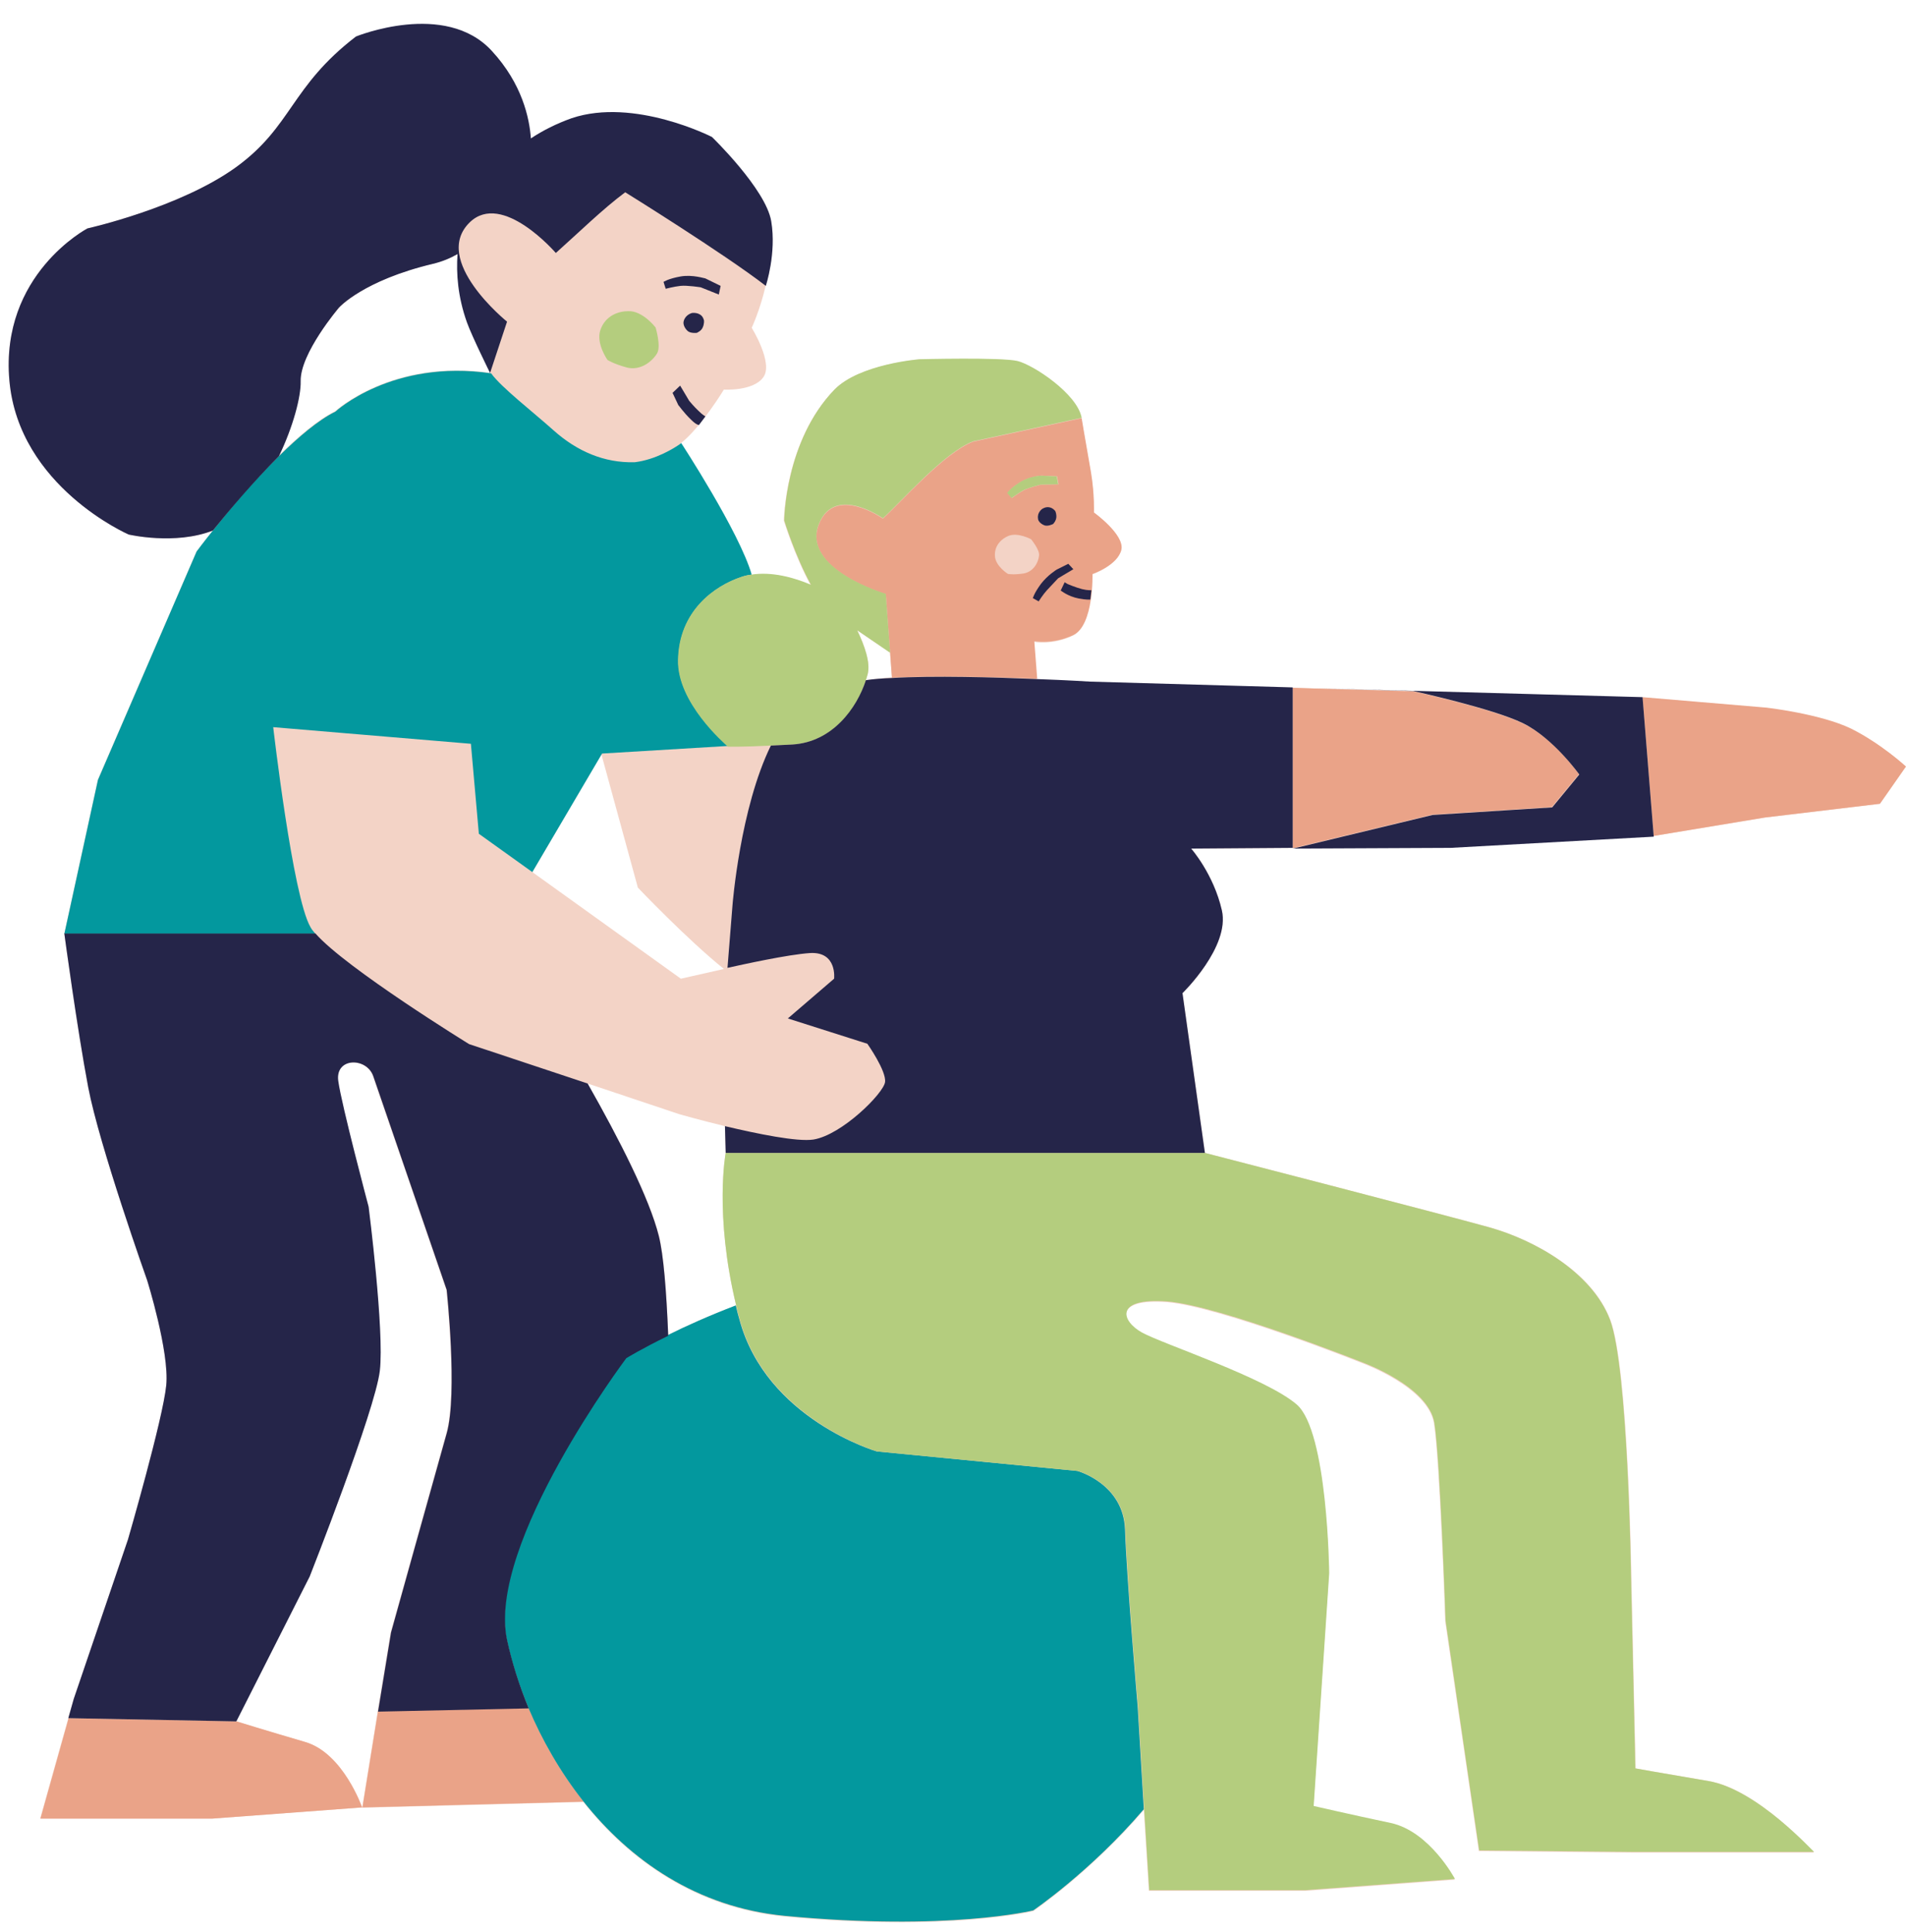 <?xml version="1.0" encoding="UTF-8" standalone="no"?><svg xmlns="http://www.w3.org/2000/svg" xmlns:xlink="http://www.w3.org/1999/xlink" fill="#000000" height="534.6" preserveAspectRatio="xMidYMid meet" version="1" viewBox="-2.4 -6.6 527.4 534.6" width="527.4" zoomAndPan="magnify"><g id="change1_1"><path d="M398.9,227.8l56.2-3.1l30.8-5.1l31.8-3.8l7.2-10.3c0,0-6.8-6.3-15.3-10.4s-23.4-5.8-23.4-5.8l-34.3-2.9 l-90.6-2.5l-6.2-0.2l-56.1-1.6c0,0-6.1-0.4-14.6-0.7l-0.8-10.4c0,0,5.1,1,10.8-1.7c5.7-2.7,5.3-16.9,5.3-16.9s7-2.4,8-6.7 s-7.5-10.5-7.5-10.5s0.2-4.9-0.8-11c-1.9-10.8-2.6-15.1-2.6-15.1c-1.2-6.6-13.3-14.6-17.7-15.7c-4.4-1.1-27.2-0.5-27.2-0.5 s-16.6,1.3-23.5,8.4c-13.7,14.2-13.9,36.2-13.9,36.2s3,9.8,7.4,17.8c-4.7-2-10.8-3.7-16.5-2.8c-3.3-11.8-19.5-36.4-19.5-36.4 s-0.1,0.1-0.4,0.3c0.1-0.1,0.3-0.2,0.4-0.3c5.5-4.2,12-14.9,12-14.9s8.1,0.5,10.9-3.4c2.9-3.9-3.2-13.7-3.2-13.7s2.3-4.9,3.8-11.4 c0,0,3-8.9,1.5-17.9s-16.4-23.3-16.4-23.3s-21.5-11-38.8-5.2c-4.3,1.4-8.1,3.4-11.3,5.6c-0.4-5.5-2.5-15-10.8-24.2 c-12.9-14.1-37.6-4-37.6-4C78,17.4,78.5,28.3,63,39.6s-41.2,17-41.2,17S-2.4,69.3,0.2,98.7c2.6,29.3,33,42.6,33,42.6 s12.8,3,23.3-1.1c-2.8,3.5-4.5,5.8-4.5,5.8l-27.3,63.1l-9.3,42.6l0,0c0,0,3.5,26.1,6.6,42.5c3.1,16.3,16.3,53.4,16.3,53.4 s6.2,19.8,5.3,29.1S33,419.4,33,419.4l-15,44.1l-1.5,5.3l-7.8,27.8h47.6l41.5-3.1c0,0-5.3-15-15.9-18.1c-10.6-3.1-19-5.7-19-5.7 l20.3-40.1c0,0,18.1-45.9,19.4-56.9c1.3-11-3.1-45.4-3.1-45.4s-7.5-28.2-8.4-34.8c-0.9-6.6,7.9-6.6,9.7-1.3 c1.8,5.3,20.3,59.1,20.3,59.1s3.1,28.7,0,39.7c-3.1,11-15.4,55.1-15.4,55.1l-3.6,21.9l-4.3,26.6l61.2-1.6 c12.9,16.3,31.4,29.3,55.7,31.7c45.3,4.3,68.8-1.5,68.8-1.5s15.9-10.8,30.6-28l1.4,22.4h43.1l41.5-3.1c0,0-7-13.2-17.8-15.5 c-10.9-2.3-21.3-4.7-21.3-4.7l4.3-64.4c0,0-0.4-39.3-9-46.7s-37-16.7-42.8-19.9s-7.7-9.7,7-8.6c14.7,1.2,54.1,16.9,54.1,16.9 s18.2,6.6,19.8,16.7c1.6,10.1,3.1,54.7,3.1,54.7l9.3,63.6l42.3,0.4h50.4c0,0-15.5-17.5-29.1-19.8s-20.2-3.5-20.2-3.5l-1.2-53.5 c0,0-0.8-57.4-5.8-70.6s-20.9-22.1-33.4-25.6S331,312.4,331,312.4l-6.2-44.2c0,0,13.2-12.8,10.9-22.9c-2.3-10.1-8.5-17.1-8.5-17.1 l28.1-0.2L398.9,227.8z M133.4,96.6c-27.3-4-43.1,10.6-43.1,10.6c-4.7,2.3-10.2,7-15.6,12.3c3.9-8.1,6.1-16.4,6-20.7 c-0.2-7.7,10.9-20.4,10.9-20.4s6.7-7.5,26-12.1c2.4-0.6,4.7-1.5,6.8-2.7c-0.4,5.5,0.1,11.9,2.6,18.9 C128.4,86.5,133.4,96.6,133.4,96.6L133.4,96.6z M173.1,121.3C173.1,121.3,173.1,121.3,173.1,121.3C173,121.3,173,121.3,173.1,121.3 C173.1,121.3,173.1,121.3,173.1,121.3z M144.9,234.7l19.1-32.6l10.1,36.9c0,0,13.5,14.2,23.8,22.5c-0.3,0.1-0.4,0.1-0.4,0.1 l-11.5,2.6L144.9,234.7z M182.5,362.8c-0.5-12.5-1.3-22.4-2.6-27.6c-2.6-10.2-10.9-26.5-19.7-42l25.4,8.5c0,0,5.6,1.6,12.6,3.3 l0.2,7.4c0,0-3.2,16.9,2.9,42.2C193.9,357.4,187.5,360.3,182.5,362.8z M237.2,181.6c0.2-0.6,0.3-1.1,0.5-1.7 c0.8-3.2-0.9-7.9-2.9-12.1l9.1,6.2l0.5,6.8C241.6,181.1,239.2,181.3,237.2,181.6z" fill="#f3d3c6"/></g><g id="change2_1"><path d="M300.3,135.2c0,0,0.2-4.9-0.8-11c-1.9-10.8-2.6-15.1-2.6-15.1l-30,6.5c-8,3-20,16.8-25,21.3 c0,0-13.1-9.3-17.6,1.3c-5.4,12.6,18.4,19.6,18.4,19.6l1.2,16.3l0.5,6.8c11.6-0.6,28.3-0.2,40.2,0.3l-0.8-10.4c0,0,5.1,1,10.8-1.7 c5.7-2.7,5.3-16.9,5.3-16.9s7-2.4,8-6.7C308.8,141.3,300.3,135.2,300.3,135.2z M280.7,152.1c-2.7,0.4-4.2,0.1-4.2,0.1 s-3.4-2.1-3.6-4.9c-0.2-3.1,2-4.9,3.7-5.6c2.6-1.1,6.3,0.9,6.3,0.9s2.5,3,2.2,4.6C284.9,149.1,283.5,151.7,280.7,152.1z M289,138.4 c0,0-1.3,0.7-2.3,0.4c-0.9-0.3-1.8-1.1-1.9-1.9c-0.2-1.7,1.2-2.6,1.2-2.6s1-0.6,2.1-0.4c0.9,0.2,1.5,1,1.5,1s0.4,0.8,0.3,1.8 C289.8,137.6,289,138.4,289,138.4z M285.6,127.5c0,0-3.4,0.8-4.8,1.6c-1.5,0.8-3.2,2.1-3.2,2.1l-1.2-1.4c0,0,0.7-1.2,3.4-2.9 c2.7-1.7,6-1.9,6-1.9l4.3,0.2l0.4,2.2L285.6,127.5z M97.8,493.5l-41.5,3.1H8.8l7.8-27.8l46.5,0.9c0,0,8.4,2.6,19,5.7 C92.6,478.5,97.8,493.5,97.8,493.5z M143.9,466c3.7,8.8,8.8,17.8,15.2,25.9l-61.2,1.6l4.3-26.6L143.9,466z M434.5,207.6l-7.5,9.1 l-33.1,2.1l-38.6,9.3v-44.4l6.2,0.2l27.1,0.8c0,0,22,4.8,30.4,8.9C427.4,197.5,434.5,207.6,434.5,207.6z M525,205.5l-7.2,10.3 l-31.8,3.8l-30.8,5.1l-3.1-38.4l34.3,2.9c0,0,14.9,1.7,23.4,5.8C518.2,199.2,525,205.5,525,205.5z" fill="#eaa388"/></g><g id="change3_1"><path d="M144.9,234.7l-14.8-10.6l-2.2-24.9l-54.7-4.6c0,0,5.4,46.9,10.3,55.3c0.3,0.6,0.8,1.2,1.4,1.9H15.4l0,0 l9.3-42.6L52,146c0,0,1.7-2.3,4.5-5.8c4.3-5.4,11.1-13.6,18.3-20.6c5.4-5.3,10.9-10,15.6-12.3c0,0,15.7-14.6,43.1-10.6l0,0 c2.8,3.9,11.5,10.6,17.3,15.8c6.5,5.8,14,9,22.3,8.8c0,0,0,0,0,0c0,0,0,0,0.1,0c5.9-0.7,11.1-4,12.5-5c0.3-0.2,0.4-0.3,0.4-0.3 s16.1,24.6,19.5,36.4c-0.9,0.1-1.8,0.3-2.7,0.6c-7.6,2.5-17.4,9.5-17.6,23.1c-0.2,11.6,12.7,22.8,13.8,23.7l-34.9,2.1L144.9,234.7z M312.4,465.6c0,0-3.1-36.1-3.5-48.9s-13.2-16.3-13.2-16.3l-55.5-5.4c0,0-30.6-8.9-38-36.5c-0.4-1.3-0.7-2.6-1-3.9 c-7.3,2.8-13.8,5.7-18.8,8.2c-7.2,3.6-11.6,6.2-11.6,6.2s-38.6,51.4-33,77.9c1.3,6.1,3.3,12.5,6,19c3.7,8.8,8.8,17.8,15.2,25.9 c12.9,16.3,31.4,29.3,55.7,31.7c45.3,4.3,68.8-1.5,68.8-1.5s15.9-10.8,30.6-28L312.4,465.6z" fill="#03989e"/></g><g id="change4_1"><path d="M179,84c0,0,1.6,5.2,0.4,7.2c-1.4,2.3-4.6,4.8-8.3,3.9c-3.7-1-5.4-2.1-5.4-2.1s-3.2-4.5-2-8.2 c1.4-4.2,5.2-5.3,7.7-5.3C175.4,79.3,179,84,179,84z M279.7,126.9c-2.7,1.7-3.4,2.9-3.4,2.9l1.2,1.4c0,0,1.8-1.3,3.2-2.1 c1.5-0.8,4.8-1.6,4.8-1.6l4.9-0.1l-0.4-2.2l-4.3-0.2C285.7,125,282.4,125.1,279.7,126.9z M470.3,486.2c-13.6-2.3-20.2-3.5-20.2-3.5 l-1.2-53.5c0,0-0.8-57.4-5.8-70.6s-20.9-22.1-33.4-25.6S331,312.4,331,312.4H198.4c0,0-3.2,16.9,2.9,42.2c0.3,1.3,0.6,2.6,1,3.9 c7.4,27.5,38,36.5,38,36.5l55.5,5.4c0,0,12.8,3.5,13.2,16.3s3.5,48.9,3.5,48.9l1.7,28.4l1.4,22.4h43.1l41.5-3.1 c0,0-7-13.2-17.8-15.5c-10.9-2.3-21.3-4.7-21.3-4.7l4.3-64.4c0,0-0.4-39.3-9-46.7s-37-16.7-42.8-19.9s-7.7-9.7,7-8.6 c14.7,1.2,54.1,16.9,54.1,16.9s18.2,6.6,19.8,16.7c1.6,10.1,3.1,54.7,3.1,54.7l9.3,63.6l42.3,0.4h50.4 C499.4,505.9,483.9,488.5,470.3,486.2z M199,200c0,0,4,0.1,11.9-0.3c1.8-0.1,3.8-0.2,6-0.3c11.1-0.7,17.9-10,20.3-17.8 c0.2-0.6,0.3-1.1,0.5-1.7c0.8-3.2-0.9-7.9-2.9-12.1l9.1,6.2l-1.2-16.3c0,0-23.8-7-18.4-19.6c4.5-10.6,17.6-1.3,17.6-1.3 c5-4.5,17-18.3,25-21.3l30-6.5c-1.2-6.6-13.3-14.6-17.7-15.7c-4.4-1.1-27.2-0.5-27.2-0.5s-16.6,1.3-23.5,8.4 c-13.7,14.2-13.9,36.2-13.9,36.2s3,9.8,7.4,17.8c-4.7-2-10.8-3.7-16.5-2.8c-0.9,0.1-1.8,0.3-2.7,0.6c-7.6,2.5-17.4,9.5-17.6,23.1 C185,187.8,197.9,199,199,200C199,199.9,199,200,199,200z" fill="#b4cd7e"/></g><g id="change5_1"><path d="M33.2,141.3c0,0-30.4-13.2-33-42.6c-2.6-29.4,21.6-42.1,21.6-42.1s25.6-5.7,41.2-17C78.5,28.3,78,17.4,96.1,3.5 c0,0,24.7-10.1,37.6,4c8.4,9.1,10.4,18.6,10.8,24.2c3.3-2.2,7.1-4.1,11.3-5.6c17.3-5.8,38.8,5.2,38.8,5.2s14.9,14.4,16.4,23.3 c1.5,8.9-1.5,17.9-1.5,17.9c-11.5-8.9-38.9-25.9-38.9-25.9c-6.3,4.7-12.7,11-19.2,16.8c0,0-14.8-17.2-23.8-8.5 c-10.8,10.5,10.3,27.5,10.3,27.5l-4.7,14.2c0,0-5-10.1-6.4-14c-2.5-7-3-13.5-2.6-18.9c-2.1,1.2-4.3,2.1-6.8,2.7 c-19.3,4.6-26,12.1-26,12.1S80.6,91.2,80.8,98.9c0.1,4.3-2.1,12.6-6,20.7c-7.1,7.1-14,15.3-18.3,20.6 C46,144.3,33.2,141.3,33.2,141.3z M191.4,80.5c-1-0.7-2.3-0.5-2.3-0.5s-1.8,0.4-2.3,2.2c-0.3,0.9,0.3,2.1,1.1,2.8s2.5,0.5,2.5,0.5 s1.2-0.5,1.6-1.4c0.5-1,0.4-2,0.4-2S192.2,81,191.4,80.5z M185.9,69.9c-3.4,0.6-4.7,1.5-4.7,1.5l0.6,1.9c0,0,2.3-0.6,4.1-0.8 c1.8-0.2,5.6,0.4,5.6,0.4l5,2l0.5-2.4l-4.3-2.1C192.7,70.5,189.3,69.3,185.9,69.9z M286.7,138.8c0.9,0.3,2.3-0.4,2.3-0.4 s0.8-0.8,0.9-1.8c0.1-1-0.3-1.8-0.3-1.8s-0.6-0.8-1.5-1c-1.1-0.3-2.1,0.4-2.1,0.4s-1.4,0.9-1.2,2.6 C284.8,137.7,285.8,138.5,286.7,138.8z M160.2,293.2l-32.8-10.9c0,0-34.1-21-42.5-30.6H15.4c0,0,3.5,26.1,6.6,42.5 c3.1,16.3,16.3,53.4,16.3,53.4s6.2,19.8,5.3,29.1S33,419.4,33,419.4l-15,44.1l-1.5,5.3l46.5,0.9l20.3-40.1c0,0,18.1-45.9,19.4-56.9 c1.3-11-3.1-45.4-3.1-45.4s-7.5-28.2-8.4-34.8c-0.9-6.6,7.9-6.6,9.7-1.3c1.8,5.3,20.3,59.1,20.3,59.1s3.1,28.7,0,39.7 c-3.1,11-15.4,55.1-15.4,55.1l-3.6,21.9l41.7-0.9c-2.7-6.5-4.7-13-6-19c-5.6-26.5,33-77.9,33-77.9s4.4-2.7,11.6-6.2 c-0.5-12.5-1.3-22.4-2.6-27.6C177.3,325,169,308.7,160.2,293.2z M452.1,186.3l-90.6-2.5l27.1,0.8c0,0,22,4.8,30.4,8.9 c8.4,4.1,15.6,14.2,15.6,14.2l-7.5,9.1l-33.1,2.1l-38.6,9.3l43.6-0.2l56.2-3.1L452.1,186.3z M299.2,182c0,0-6.1-0.4-14.6-0.7 c-11.9-0.5-28.6-1-40.2-0.3c-2.7,0.1-5.2,0.3-7.2,0.6c-2.5,7.7-9.2,17.1-20.3,17.8c-2.2,0.1-4.2,0.2-6,0.3 c-8.5,17.3-10.6,44-10.6,44l-1.4,17.5c4.1-0.9,16.7-3.7,22.9-4.1c7.5-0.4,6.6,7.1,6.6,7.1l-12.8,11l22,7c0,0,5.3,7.5,4.9,10.6 c-0.4,3.1-11.9,14.6-19.8,15.9c-4.5,0.7-15.6-1.6-24.5-3.7l0.2,7.4H331l-6.2-44.2c0,0,13.2-12.8,10.9-22.9 c-2.3-10.1-8.5-17.1-8.5-17.1l28.1-0.2v-44.4L299.2,182z M285.6,155c-1.9,2.6-2.2,3.9-2.2,3.9l1.6,0.9c0,0,1.2-1.9,2.3-3.1 c1.1-1.2,3.1-3.3,3.1-3.3l4.2-2.5l-1.4-1.5L290,151C290,151,287.5,152.5,285.6,155z M296.1,159c2,0.4,3.2,0.3,3.2,0.3l0.3-2.6 c0,0-1,0.1-2.6-0.3c-1.6-0.4-4-1.4-4-1.4l-0.8-0.5l-1.1,2.3C291.2,156.8,293,158.4,296.1,159z M188.9,109.6c1.4,1.4,2.1,1.4,2.1,1.4 l1.8-2.4c0,0-0.7-0.3-1.9-1.5c-1.2-1.1-2.6-2.8-2.6-2.8l-2.5-4.2l-2.1,2l1.6,3.4C185.4,105.5,186.6,107.4,188.9,109.6z" fill="#252549"/></g></svg>